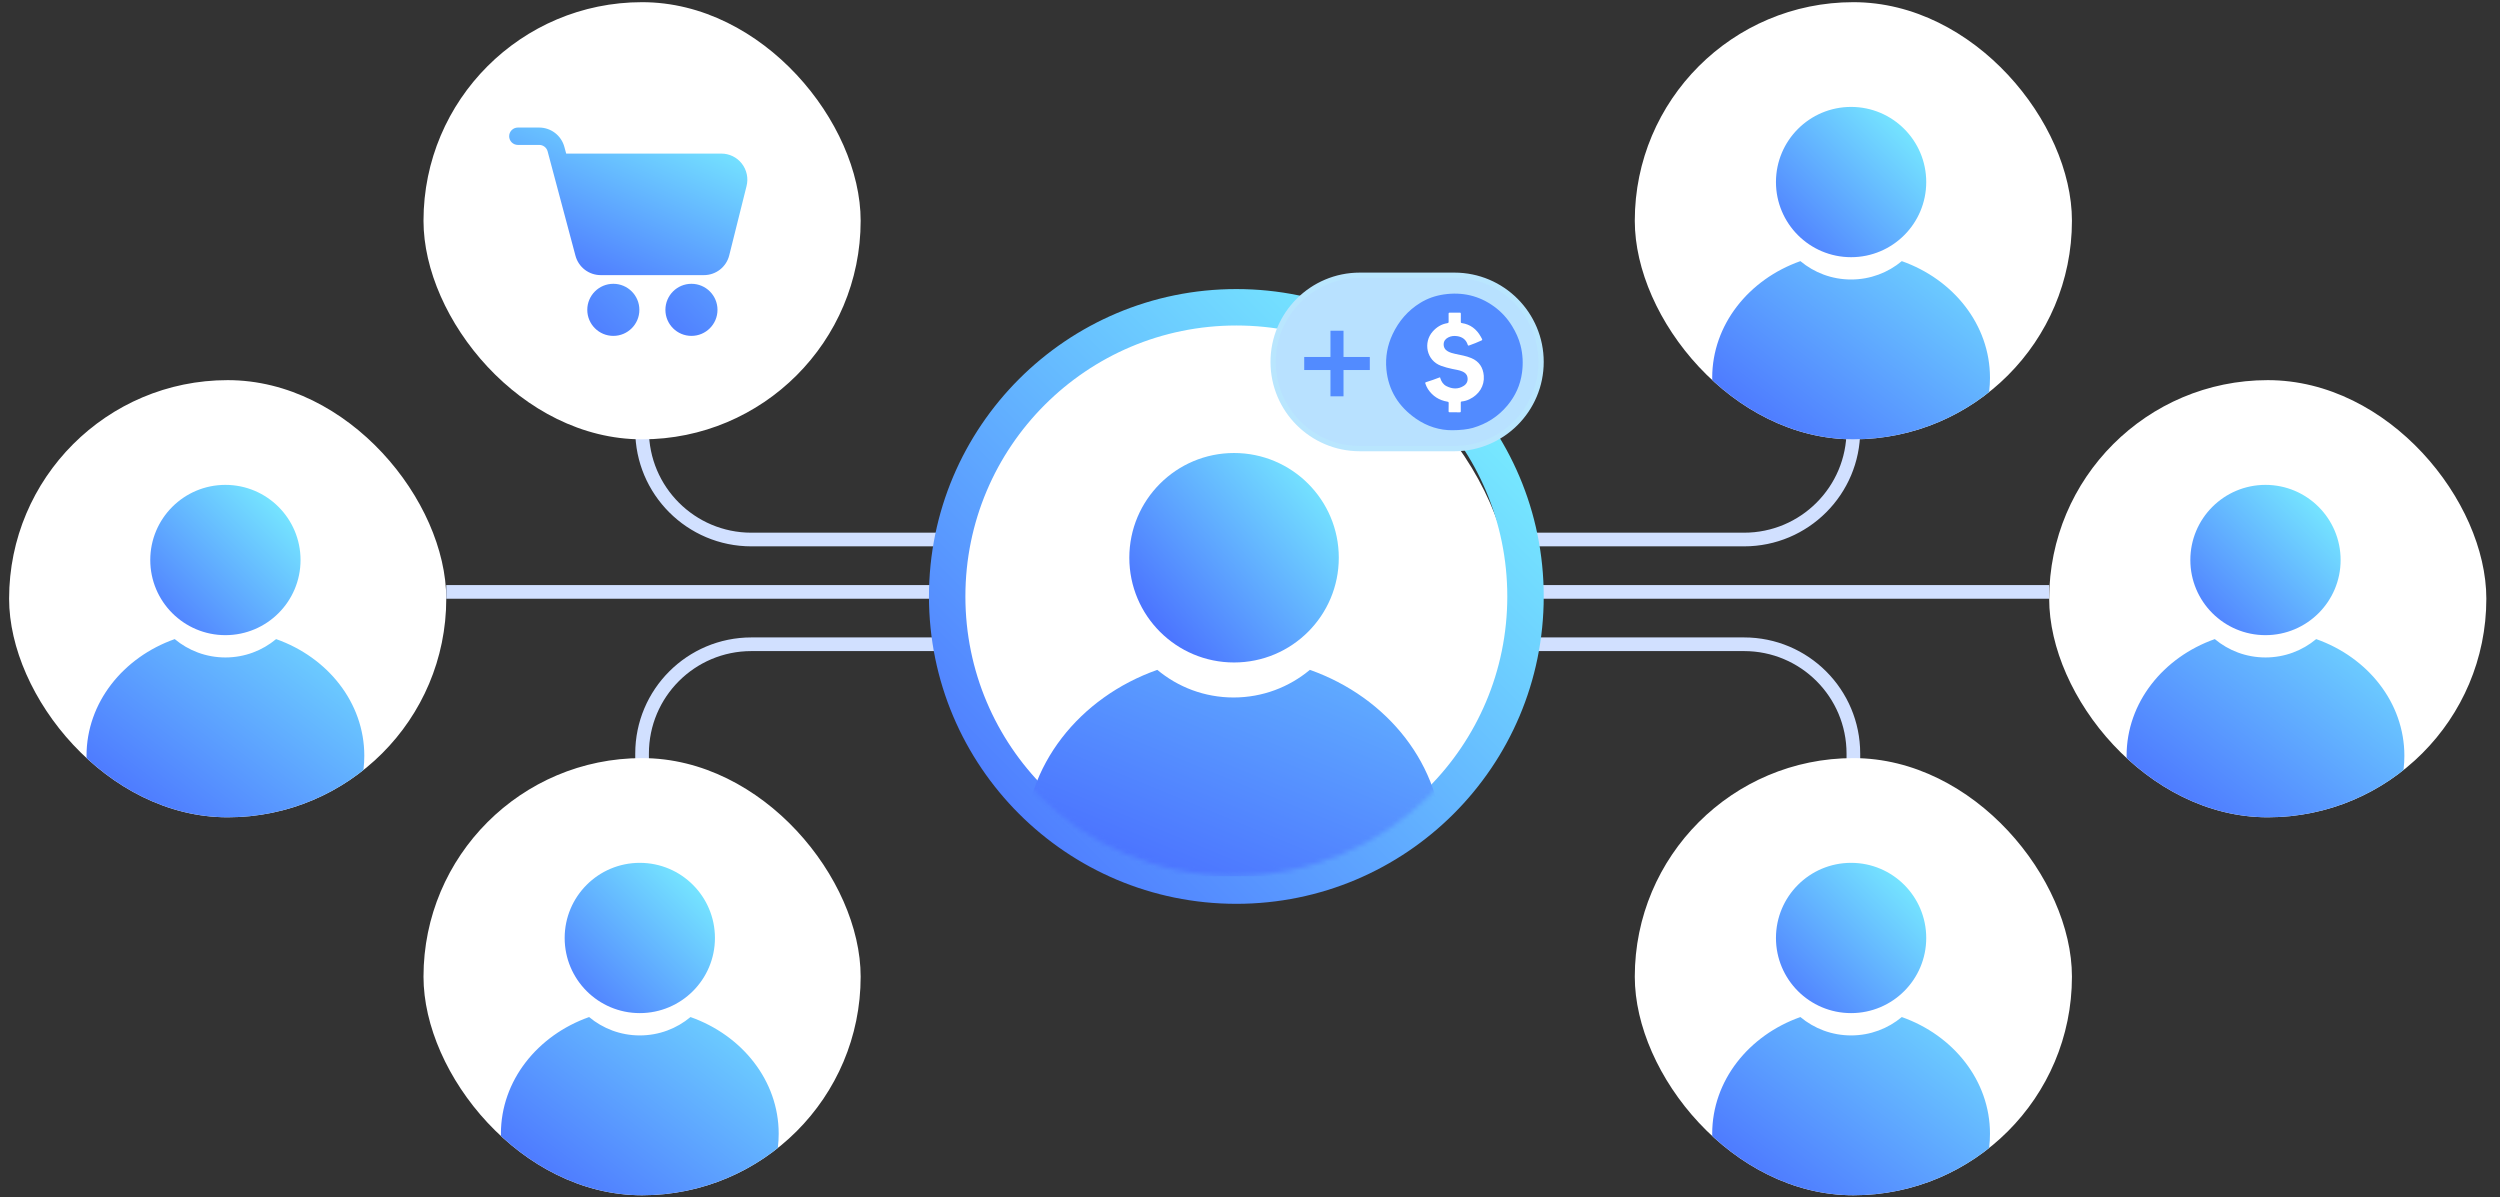 <svg width="547" height="262" viewBox="0 0 547 262" fill="none" xmlns="http://www.w3.org/2000/svg">
<rect x="0" y="0" width="547" height="262" fill="#333333" stroke="none"/>
<path d="M213.22 119.542C214.046 119.542 214.715 118.873 214.715 118.047C214.715 117.222 214.046 116.553 213.22 116.553V119.542ZM140.486 89.153H138.992V94.135H140.486H141.981V89.153H140.486ZM164.399 118.047V119.542H213.22V118.047V116.553H164.399V118.047ZM140.486 94.135H138.992C138.992 108.167 150.367 119.542 164.399 119.542V118.047V116.553C152.018 116.553 141.981 106.516 141.981 94.135H140.486Z" fill="#D1E0FF"/>
<path d="M213.22 139.469C214.046 139.469 214.715 140.138 214.715 140.964C214.715 141.789 214.046 142.458 213.22 142.458V139.469ZM140.486 169.858H138.992V164.876H140.486H141.981V169.858H140.486ZM164.399 140.964V139.469H213.22V140.964V142.458H164.399V140.964ZM140.486 164.876H138.992C138.992 150.844 150.367 139.469 164.399 139.469V140.964V142.458C152.018 142.458 141.981 152.495 141.981 164.876H140.486Z" fill="#D1E0FF"/>
<g clip-path="url(#clip0_416_11325)">
<rect x="92.662" y="0.477" width="95.65" height="95.65" rx="47.825" fill="white"/>
<path d="M162.306 35.79C161.775 35.108 161.096 34.556 160.318 34.177C159.541 33.798 158.688 33.603 157.823 33.606H123.883L123.484 32.144C123.159 30.93 122.444 29.858 121.448 29.092C120.452 28.326 119.232 27.91 117.976 27.908H113.304C112.8 27.908 112.317 28.108 111.961 28.465C111.604 28.821 111.404 29.304 111.404 29.808C111.404 30.311 111.604 30.794 111.961 31.151C112.317 31.507 112.8 31.707 113.304 31.707H117.976C118.395 31.705 118.803 31.842 119.136 32.096C119.469 32.35 119.709 32.708 119.818 33.112L125.915 55.961C126.24 57.174 126.955 58.247 127.951 59.013C128.947 59.778 130.167 60.194 131.423 60.196H154.025C155.295 60.197 156.528 59.772 157.53 58.991C158.531 58.21 159.243 57.117 159.552 55.885L163.35 40.691C163.561 39.848 163.577 38.969 163.396 38.119C163.214 37.27 162.842 36.474 162.306 35.79Z" fill="url(#paint0_linear_416_11325)"/>
<path d="M134.196 73.492C137.343 73.492 139.894 70.941 139.894 67.794C139.894 64.647 137.343 62.096 134.196 62.096C131.049 62.096 128.498 64.647 128.498 67.794C128.498 70.941 131.049 73.492 134.196 73.492Z" fill="url(#paint1_linear_416_11325)"/>
<path d="M151.29 73.492C154.437 73.492 156.988 70.941 156.988 67.794C156.988 64.647 154.437 62.096 151.29 62.096C148.143 62.096 145.592 64.647 145.592 67.794C145.592 70.941 148.143 73.492 151.29 73.492Z" fill="url(#paint2_linear_416_11325)"/>
</g>
<g clip-path="url(#clip1_416_11325)">
<rect x="1.992" y="83.175" width="95.65" height="95.65" rx="47.825" fill="white"/>
<path d="M49.319 138.971C58.398 138.971 65.759 131.61 65.759 122.531C65.759 113.451 58.398 106.091 49.319 106.091C40.239 106.091 32.879 113.451 32.879 122.531C32.879 131.61 40.239 138.971 49.319 138.971Z" fill="url(#paint3_linear_416_11325)"/>
<path d="M79.71 165.358C79.71 180.497 66.102 192.768 49.321 192.768C32.539 192.768 18.932 180.497 18.932 165.358C18.932 153.749 26.93 143.827 38.229 139.834C41.234 142.343 45.1 143.852 49.321 143.852C53.541 143.852 57.407 142.343 60.413 139.834C71.712 143.827 79.71 153.749 79.71 165.358Z" fill="url(#paint4_linear_416_11325)"/>
</g>
<g clip-path="url(#clip2_416_11325)">
<rect x="92.662" y="165.873" width="95.65" height="95.65" rx="47.825" fill="white"/>
<path d="M139.989 221.668C149.068 221.668 156.429 214.308 156.429 205.229C156.429 196.149 149.068 188.789 139.989 188.789C130.909 188.789 123.549 196.149 123.549 205.229C123.549 214.308 130.909 221.668 139.989 221.668Z" fill="url(#paint5_linear_416_11325)"/>
<path d="M170.378 248.056C170.378 263.195 156.77 275.466 139.989 275.466C123.207 275.466 109.6 263.195 109.6 248.056C109.6 236.447 117.598 226.525 128.897 222.531C131.902 225.04 135.768 226.55 139.989 226.55C144.209 226.55 148.075 225.041 151.081 222.531C162.379 226.525 170.378 236.447 170.378 248.056Z" fill="url(#paint6_linear_416_11325)"/>
</g>
<line x1="97.643" y1="129.505" x2="209.235" y2="129.505" stroke="#D1E0FF" stroke-width="2.989" stroke-linejoin="round"/>
<rect x="209.234" y="70.222" width="121.556" height="121.556" rx="60.778" fill="white"/>
<path d="M332.784 119.542C331.958 119.542 331.289 118.873 331.289 118.047C331.289 117.222 331.958 116.553 332.784 116.553V119.542ZM405.518 89.153H407.012V94.135H405.518H404.023V89.153H405.518ZM381.605 118.047V119.542H332.784V118.047V116.553H381.605V118.047ZM405.518 94.135H407.012C407.012 108.167 395.637 119.542 381.605 119.542V118.047V116.553C393.986 116.553 404.023 106.516 404.023 94.135H405.518Z" fill="#D1E0FF"/>
<path d="M332.784 139.469C331.958 139.469 331.289 140.138 331.289 140.964C331.289 141.789 331.958 142.458 332.784 142.458V139.469ZM405.518 169.858H407.012V164.876H405.518H404.023V169.858H405.518ZM381.605 140.964V139.469H332.784V140.964V142.458H381.605V140.964ZM405.518 164.876H407.012C407.012 150.844 395.637 139.469 381.605 139.469V140.964V142.458C393.986 142.458 404.023 152.495 404.023 164.876H405.518Z" fill="#D1E0FF"/>
<g clip-path="url(#clip3_416_11325)">
<rect x="357.691" y="0.477" width="95.65" height="95.65" rx="47.825" fill="white"/>
<path d="M405.02 56.273C414.099 56.273 421.46 48.913 421.46 39.833C421.46 30.754 414.099 23.393 405.02 23.393C395.94 23.393 388.58 30.754 388.58 39.833C388.58 48.913 395.94 56.273 405.02 56.273Z" fill="url(#paint7_linear_416_11325)"/>
<path d="M435.409 82.661C435.409 97.799 421.801 110.071 405.02 110.071C388.238 110.071 374.631 97.799 374.631 82.661C374.631 71.052 382.629 61.13 393.928 57.136C396.933 59.645 400.799 61.155 405.02 61.155C409.241 61.155 413.107 59.645 416.112 57.136C427.411 61.129 435.409 71.052 435.409 82.661Z" fill="url(#paint8_linear_416_11325)"/>
</g>
<g clip-path="url(#clip4_416_11325)">
<rect x="448.361" y="83.175" width="95.65" height="95.65" rx="47.825" fill="white"/>
<path d="M495.688 138.971C504.767 138.971 512.128 131.61 512.128 122.531C512.128 113.451 504.767 106.091 495.688 106.091C486.608 106.091 479.248 113.451 479.248 122.531C479.248 131.61 486.608 138.971 495.688 138.971Z" fill="url(#paint9_linear_416_11325)"/>
<path d="M526.077 165.358C526.077 180.497 512.469 192.768 495.688 192.768C478.906 192.768 465.299 180.497 465.299 165.358C465.299 153.749 473.297 143.827 484.596 139.834C487.601 142.343 491.467 143.852 495.688 143.852C499.909 143.852 503.775 142.343 506.78 139.834C518.079 143.827 526.077 153.749 526.077 165.358Z" fill="url(#paint10_linear_416_11325)"/>
</g>
<g clip-path="url(#clip5_416_11325)">
<rect x="357.691" y="165.873" width="95.65" height="95.65" rx="47.825" fill="white"/>
<path d="M405.02 221.668C414.099 221.668 421.46 214.308 421.46 205.229C421.46 196.149 414.099 188.789 405.02 188.789C395.94 188.789 388.58 196.149 388.58 205.229C388.58 214.308 395.94 221.668 405.02 221.668Z" fill="url(#paint11_linear_416_11325)"/>
<path d="M435.409 248.056C435.409 263.195 421.801 275.466 405.02 275.466C388.238 275.466 374.631 263.195 374.631 248.056C374.631 236.447 382.629 226.525 393.928 222.531C396.933 225.04 400.799 226.55 405.02 226.55C409.241 226.55 413.107 225.041 416.112 222.531C427.411 226.525 435.409 236.447 435.409 248.056Z" fill="url(#paint12_linear_416_11325)"/>
</g>
<line y1="-1.495" x2="111.592" y2="-1.495" transform="matrix(-1 8.74228e-08 8.74228e-08 1 448.361 131)" stroke="#D1E0FF" stroke-width="2.989" stroke-linejoin="round"/>
<circle cx="270.512" cy="130.502" r="63.269" stroke="url(#paint13_linear_416_11325)" stroke-width="7.971"/>
<path d="M297.528 60.221H318.222C328.698 60.221 337.191 68.713 337.191 79.189C337.191 89.666 328.698 98.158 318.222 98.158H297.528C287.052 98.158 278.56 89.666 278.56 79.189C278.56 68.713 287.052 60.221 297.528 60.221Z" fill="#B8E1FF"/>
<path d="M297.528 60.221H318.222C328.698 60.221 337.191 68.713 337.191 79.189C337.191 89.666 328.698 98.158 318.222 98.158H297.528C287.052 98.158 278.56 89.666 278.56 79.189C278.56 68.713 287.052 60.221 297.528 60.221Z" stroke="#B9E6FE" stroke-width="1.15"/>
<g clip-path="url(#clip6_416_11325)">
<circle cx="318.221" cy="79.189" r="11.496" fill="white"/>
<path d="M332.682 75.532C332.295 74.042 331.655 72.66 330.849 71.348C329.82 69.672 328.52 68.239 326.943 67.09C323.639 64.681 319.928 63.835 315.901 64.425C314.078 64.693 312.346 65.289 310.771 66.258C308.058 67.927 306.055 70.249 304.697 73.135C303.558 75.559 303.095 78.114 303.338 80.777C303.76 85.408 306.034 88.966 309.783 91.588C312.263 93.321 315.054 94.156 317.741 94.134C319.444 94.141 321.197 93.934 322.264 93.621C325.269 92.741 327.799 91.144 329.823 88.717C331.572 86.619 332.65 84.254 333.016 81.544C333.29 79.514 333.195 77.51 332.682 75.532V75.532ZM321.5 87.369C320.974 87.621 320.424 87.783 319.847 87.838C319.653 87.856 319.615 87.928 319.618 88.112C319.629 88.729 319.614 89.348 319.621 89.966C319.624 90.157 319.557 90.218 319.367 90.215C318.645 90.201 317.922 90.197 317.199 90.201C317.008 90.202 316.944 90.142 316.95 89.946C316.966 89.368 316.952 88.788 316.97 88.21C316.976 88.003 316.927 87.925 316.712 87.889C314.894 87.587 313.455 86.681 312.431 85.131C312.186 84.76 312.026 84.35 311.874 83.935C311.818 83.784 311.831 83.673 312.008 83.618C313.005 83.308 313.993 82.968 314.966 82.585C315.137 82.517 315.112 82.671 315.134 82.744C315.371 83.493 315.776 84.129 316.483 84.486C317.746 85.126 319.04 85.217 320.272 84.421C320.94 83.99 321.236 83.334 321.075 82.514C320.949 81.864 320.501 81.505 319.943 81.265C319.248 80.965 318.494 80.881 317.76 80.723C316.94 80.547 316.127 80.337 315.335 80.051C312.076 78.878 311.368 74.905 313.478 72.533C314.338 71.565 315.383 70.916 316.671 70.711C316.911 70.672 316.967 70.577 316.96 70.35C316.944 69.791 316.963 69.232 316.953 68.673C316.949 68.464 317.023 68.402 317.224 68.41C317.585 68.424 317.947 68.414 318.309 68.414V68.408C318.66 68.408 319.013 68.419 319.364 68.404C319.574 68.394 319.635 68.475 319.632 68.673C319.625 69.251 319.637 69.83 319.627 70.409C319.624 70.589 319.674 70.662 319.861 70.691C321.725 70.973 323.058 72.011 323.977 73.63C324.074 73.8 324.166 73.974 324.259 74.146C324.343 74.301 324.33 74.417 324.147 74.497C323.253 74.89 322.359 75.283 321.431 75.591C321.263 75.646 321.193 75.609 321.138 75.436C320.772 74.295 319.951 73.704 318.799 73.545C318.128 73.452 317.47 73.517 316.859 73.837C316.273 74.144 315.891 74.618 315.874 75.295C315.855 75.998 316.177 76.538 316.798 76.882C317.299 77.159 317.844 77.309 318.4 77.429C319.582 77.685 320.782 77.871 321.911 78.342C323.636 79.063 324.505 80.408 324.652 82.222C324.831 84.436 323.623 86.35 321.5 87.369L321.5 87.369Z" fill="#528BFF"/>
</g>
<path d="M291.106 86.715V72.364H293.961V86.715H291.106ZM285.363 80.962V78.106H299.714V80.962H285.363Z" fill="#528BFF"/>
<g clip-path="url(#clip7_416_11325)">
<mask id="mask0_416_11325" style="mask-type:luminance" maskUnits="userSpaceOnUse" x="209" y="70" width="122" height="122">
<path d="M270.012 191.667C303.579 191.667 330.79 164.481 330.79 130.945C330.79 97.409 303.579 70.222 270.012 70.222C236.445 70.222 209.234 97.409 209.234 130.945C209.234 164.481 236.445 191.667 270.012 191.667Z" fill="white"/>
</mask>
<g mask="url(#mask0_416_11325)">
</g>
<mask id="mask1_416_11325" style="mask-type:luminance" maskUnits="userSpaceOnUse" x="209" y="70" width="122" height="122">
<path d="M270.012 191.667C303.579 191.667 330.79 164.481 330.79 130.945C330.79 97.409 303.579 70.222 270.012 70.222C236.445 70.222 209.234 97.409 209.234 130.945C209.234 164.481 236.445 191.667 270.012 191.667Z" fill="white"/>
</mask>
<g mask="url(#mask1_416_11325)">
<path d="M270.012 144.949C282.668 144.949 292.928 134.689 292.928 122.033C292.928 109.377 282.668 99.117 270.012 99.117C257.356 99.117 247.096 109.377 247.096 122.033C247.096 134.689 257.356 144.949 270.012 144.949Z" fill="url(#paint14_linear_416_11325)"/>
<path d="M315.638 184.973C315.638 207.753 295.161 226.219 269.909 226.219C244.656 226.219 224.18 207.753 224.18 184.973C224.18 167.503 236.215 152.573 253.218 146.563C257.74 150.339 263.557 152.61 269.909 152.61C276.26 152.61 282.078 150.339 286.6 146.563C303.603 152.572 315.638 167.503 315.638 184.973Z" fill="url(#paint15_linear_416_11325)"/>
</g>
</g>
<defs>
<linearGradient id="paint0_linear_416_11325" x1="125.54" y1="63.248" x2="146.133" y2="18.203" gradientUnits="userSpaceOnUse">
<stop stop-color="#4B73FF"/>
<stop offset="1" stop-color="#7CF7FF"/>
</linearGradient>
<linearGradient id="paint1_linear_416_11325" x1="126.038" y1="77.197" x2="173.148" y2="26.818" gradientUnits="userSpaceOnUse">
<stop stop-color="#4B73FF"/>
<stop offset="1" stop-color="#7CF7FF"/>
</linearGradient>
<linearGradient id="paint2_linear_416_11325" x1="143.132" y1="77.197" x2="190.242" y2="26.818" gradientUnits="userSpaceOnUse">
<stop stop-color="#4B73FF"/>
<stop offset="1" stop-color="#7CF7FF"/>
</linearGradient>
<linearGradient id="paint3_linear_416_11325" x1="32.878" y1="138.971" x2="65.758" y2="106.091" gradientUnits="userSpaceOnUse">
<stop stop-color="#4B73FF"/>
<stop offset="1" stop-color="#7CF7FF"/>
</linearGradient>
<linearGradient id="paint4_linear_416_11325" x1="30.387" y1="181.316" x2="78.384" y2="117.873" gradientUnits="userSpaceOnUse">
<stop stop-color="#4B73FF"/>
<stop offset="1" stop-color="#7CF7FF"/>
</linearGradient>
<linearGradient id="paint5_linear_416_11325" x1="123.548" y1="221.668" x2="156.428" y2="188.788" gradientUnits="userSpaceOnUse">
<stop stop-color="#4B73FF"/>
<stop offset="1" stop-color="#7CF7FF"/>
</linearGradient>
<linearGradient id="paint6_linear_416_11325" x1="121.055" y1="264.013" x2="169.052" y2="200.57" gradientUnits="userSpaceOnUse">
<stop stop-color="#4B73FF"/>
<stop offset="1" stop-color="#7CF7FF"/>
</linearGradient>
<linearGradient id="paint7_linear_416_11325" x1="388.58" y1="56.273" x2="421.459" y2="23.393" gradientUnits="userSpaceOnUse">
<stop stop-color="#4B73FF"/>
<stop offset="1" stop-color="#7CF7FF"/>
</linearGradient>
<linearGradient id="paint8_linear_416_11325" x1="386.086" y1="98.618" x2="434.083" y2="35.175" gradientUnits="userSpaceOnUse">
<stop stop-color="#4B73FF"/>
<stop offset="1" stop-color="#7CF7FF"/>
</linearGradient>
<linearGradient id="paint9_linear_416_11325" x1="479.248" y1="138.971" x2="512.127" y2="106.091" gradientUnits="userSpaceOnUse">
<stop stop-color="#4B73FF"/>
<stop offset="1" stop-color="#7CF7FF"/>
</linearGradient>
<linearGradient id="paint10_linear_416_11325" x1="476.754" y1="181.316" x2="524.751" y2="117.873" gradientUnits="userSpaceOnUse">
<stop stop-color="#4B73FF"/>
<stop offset="1" stop-color="#7CF7FF"/>
</linearGradient>
<linearGradient id="paint11_linear_416_11325" x1="388.58" y1="221.668" x2="421.459" y2="188.788" gradientUnits="userSpaceOnUse">
<stop stop-color="#4B73FF"/>
<stop offset="1" stop-color="#7CF7FF"/>
</linearGradient>
<linearGradient id="paint12_linear_416_11325" x1="386.086" y1="264.013" x2="434.083" y2="200.57" gradientUnits="userSpaceOnUse">
<stop stop-color="#4B73FF"/>
<stop offset="1" stop-color="#7CF7FF"/>
</linearGradient>
<linearGradient id="paint13_linear_416_11325" x1="211.227" y1="189.784" x2="329.794" y2="71.217" gradientUnits="userSpaceOnUse">
<stop stop-color="#4B73FF"/>
<stop offset="1" stop-color="#7CF7FF"/>
</linearGradient>
<linearGradient id="paint14_linear_416_11325" x1="251.089" y1="135.403" x2="293.047" y2="99.255" gradientUnits="userSpaceOnUse">
<stop stop-color="#4B73FF"/>
<stop offset="1" stop-color="#7CF7FF"/>
</linearGradient>
<linearGradient id="paint15_linear_416_11325" x1="249.584" y1="189.963" x2="299.594" y2="68.513" gradientUnits="userSpaceOnUse">
<stop stop-color="#4B73FF"/>
<stop offset="1" stop-color="#7CF7FF"/>
</linearGradient>
<clipPath id="clip0_416_11325">
<rect x="92.662" y="0.477" width="95.65" height="95.65" rx="47.825" fill="white"/>
</clipPath>
<clipPath id="clip1_416_11325">
<rect x="1.992" y="83.175" width="95.65" height="95.65" rx="47.825" fill="white"/>
</clipPath>
<clipPath id="clip2_416_11325">
<rect x="92.662" y="165.873" width="95.65" height="95.65" rx="47.825" fill="white"/>
</clipPath>
<clipPath id="clip3_416_11325">
<rect x="357.691" y="0.477" width="95.65" height="95.65" rx="47.825" fill="white"/>
</clipPath>
<clipPath id="clip4_416_11325">
<rect x="448.361" y="83.175" width="95.65" height="95.65" rx="47.825" fill="white"/>
</clipPath>
<clipPath id="clip5_416_11325">
<rect x="357.691" y="165.873" width="95.65" height="95.65" rx="47.825" fill="white"/>
</clipPath>
<clipPath id="clip6_416_11325">
<rect width="29.891" height="29.891" fill="white" transform="translate(303.275 64.244)"/>
</clipPath>
<clipPath id="clip7_416_11325">
<rect width="121.556" height="121.556" fill="white" transform="translate(209.234 70.222)"/>
</clipPath>
</defs>
</svg>
